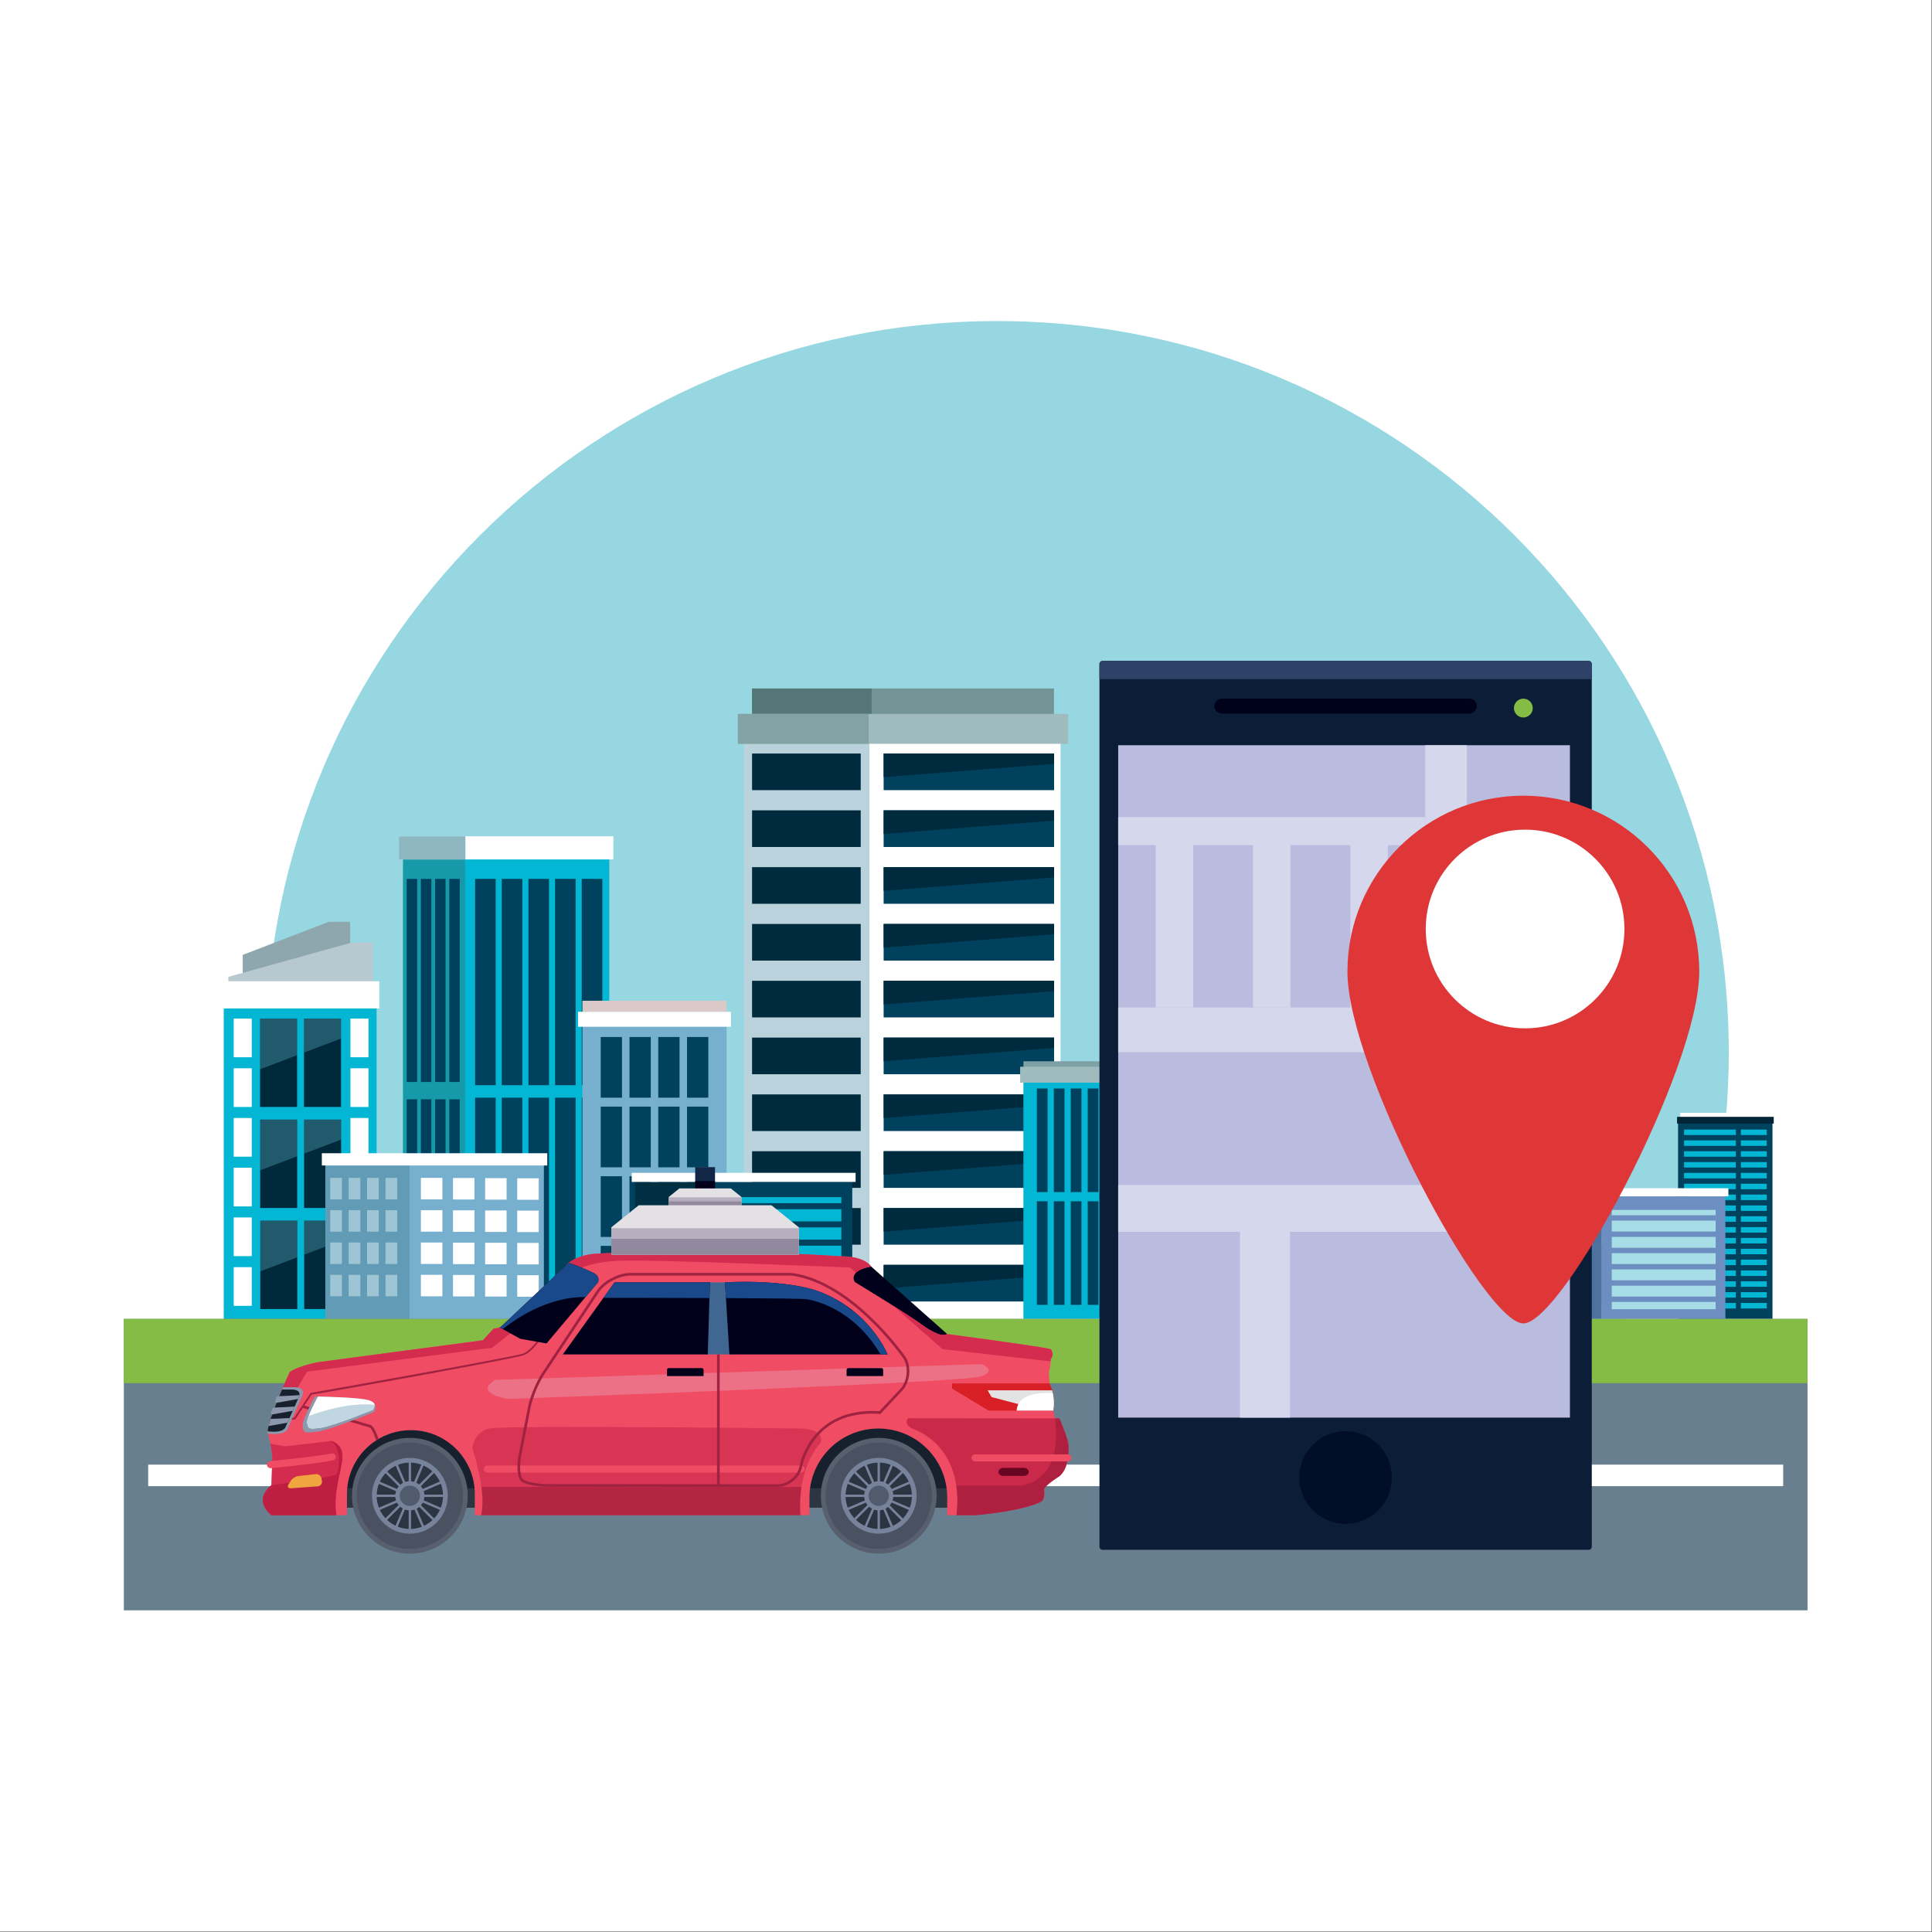 
<svg version="1.1" id="Capa_1" xmlns="http://www.w3.org/2000/svg" xmlns:xlink="http://www.w3.org/1999/xlink" x="0px" y="0px"
	 viewBox="0 0 2122 2122" style="enable-background:new 0 0 2122 2122;" xml:space="preserve">
<rect x="0" y="0" width="2122" height="2122" fill="#808080" stroke="none"/>
<g>
	<rect x="-0.004" style="fill:#FFFFFF;" width="2121.316" height="2121.32"/>
	<g>
		<path style="fill:#96D7E1;" d="M1846.098,1442.742c34.016-89.035,52.695-185.644,52.695-286.633
			c0-443.746-359.715-803.473-803.469-803.473c-443.738,0-803.477,359.727-803.477,803.473c0,100.988,18.688,197.598,52.695,286.633
			H1846.098z"/>
		<g>
			<g>
				<g>
					<rect x="826.035" y="756.199" style="fill:#739496;" width="331.574" height="32.844"/>
					<rect x="826.035" y="756.199" style="fill:#547677;" width="131.328" height="32.844"/>
				</g>
				<g>
					<rect x="954.941" y="799.715" style="fill:#FFFFFF;" width="209.918" height="648.918"/>
					<rect x="817.004" y="799.715" style="fill:#BAD2DB;" width="137.938" height="648.918"/>
					<rect x="970.543" y="827.629" style="fill:#00415E;" width="187.203" height="40.234"/>
					<rect x="970.543" y="890.031" style="fill:#00415E;" width="187.203" height="40.238"/>
					<rect x="970.543" y="952.438" style="fill:#00415E;" width="187.203" height="40.23"/>
					<rect x="970.543" y="1014.836" style="fill:#00415E;" width="187.203" height="40.234"/>
					<rect x="970.543" y="1077.234" style="fill:#00415E;" width="187.203" height="40.238"/>
					<rect x="970.543" y="1139.637" style="fill:#00415E;" width="187.203" height="40.238"/>
					<rect x="970.543" y="1202.043" style="fill:#00415E;" width="187.203" height="40.234"/>
					<rect x="970.543" y="1264.441" style="fill:#00415E;" width="187.203" height="40.238"/>
					<rect x="970.543" y="1326.848" style="fill:#00415E;" width="187.203" height="40.23"/>
					<rect x="970.543" y="1389.25" style="fill:#00415E;" width="187.203" height="40.231"/>
					<polygon style="fill:#002B3E;" points="970.543,1165.641 1157.746,1150.957 1157.746,1139.637 970.543,1139.637 					"/>
					<polygon style="fill:#002B3E;" points="970.543,1228.043 1157.746,1213.352 1157.746,1202.043 970.543,1202.043 					"/>
					<polygon style="fill:#002B3E;" points="970.543,1290.445 1157.746,1275.758 1157.746,1264.441 970.543,1264.441 					"/>
					<polygon style="fill:#002B3E;" points="970.543,1352.844 1157.746,1338.156 1157.746,1326.848 970.543,1326.848 					"/>
					<polygon style="fill:#002B3E;" points="970.543,1415.246 1157.746,1400.563 1157.746,1389.25 970.543,1389.25 					"/>
				</g>
				<polygon style="fill:#002B3E;" points="970.543,853.633 1157.746,838.949 1157.746,827.629 970.543,827.629 				"/>
				<polygon style="fill:#002B3E;" points="970.543,916.035 1157.746,901.344 1157.746,890.031 970.543,890.031 				"/>
				<polygon style="fill:#002B3E;" points="970.543,978.438 1157.746,963.746 1157.746,952.438 970.543,952.438 				"/>
				<polygon style="fill:#002B3E;" points="970.543,1040.84 1157.746,1026.148 1157.746,1014.836 970.543,1014.836 				"/>
				<polygon style="fill:#002B3E;" points="970.543,1103.238 1157.746,1088.559 1157.746,1077.234 970.543,1077.234 				"/>
				<rect x="826.035" y="827.629" style="fill:#002B3E;" width="119.328" height="40.234"/>
				<rect x="826.035" y="890.031" style="fill:#002B3E;" width="119.328" height="40.238"/>
				<rect x="826.035" y="952.438" style="fill:#002B3E;" width="119.328" height="40.23"/>
				<rect x="826.035" y="1014.836" style="fill:#002B3E;" width="119.328" height="40.234"/>
				<rect x="826.035" y="1077.234" style="fill:#002B3E;" width="119.328" height="40.238"/>
				<rect x="826.035" y="1139.637" style="fill:#002B3E;" width="119.328" height="40.238"/>
				<rect x="826.035" y="1202.043" style="fill:#002B3E;" width="119.328" height="40.234"/>
				<rect x="826.035" y="1264.441" style="fill:#002B3E;" width="119.328" height="40.238"/>
				<rect x="826.035" y="1326.848" style="fill:#002B3E;" width="119.328" height="40.23"/>
				<rect x="826.035" y="1389.25" style="fill:#002B3E;" width="119.328" height="40.231"/>
				<rect x="810.434" y="784.113" style="fill:#9FBBBE;" width="362.777" height="32.848"/>
				<rect x="810.434" y="784.113" style="fill:#83A2A4;" width="143.688" height="32.848"/>
			</g>
			<g>
				<g>
					<rect x="1427.875" y="926.984" style="fill:#1699A8;" width="158.473" height="521.648"/>
					<rect x="1496.027" y="926.984" style="fill:#03B6D3;" width="158.469" height="521.648"/>
					<g>
						<rect x="1507.117" y="964.75" style="fill:#00415E;" width="22.605" height="226.613"/>
						<rect x="1536.398" y="964.75" style="fill:#00415E;" width="22.594" height="226.613"/>
						<rect x="1565.68" y="964.75" style="fill:#00415E;" width="22.594" height="226.613"/>
						<rect x="1594.949" y="964.75" style="fill:#00415E;" width="22.609" height="226.613"/>
						<rect x="1624.23" y="964.75" style="fill:#00415E;" width="22.609" height="226.613"/>
					</g>
					<g>
						<rect x="1507.117" y="1205.074" style="fill:#00415E;" width="22.605" height="226.613"/>
						<rect x="1536.398" y="1205.074" style="fill:#00415E;" width="22.594" height="226.613"/>
						<rect x="1565.68" y="1205.074" style="fill:#00415E;" width="22.594" height="226.613"/>
						<rect x="1594.949" y="1205.074" style="fill:#00415E;" width="22.609" height="226.613"/>
						<rect x="1624.23" y="1205.074" style="fill:#00415E;" width="22.609" height="226.613"/>
					</g>
					<rect x="1423.363" y="917.949" style="fill:#FFFFFF;" width="235.656" height="25.453"/>
					<rect x="1423.363" y="917.949" style="fill:#8FB7C2;" width="73.082" height="25.453"/>
				</g>
				<g>
					<rect x="1431.988" y="964.75" style="fill:#00415E;" width="11.496" height="223.059"/>
					<rect x="1447.59" y="964.75" style="fill:#00415E;" width="11.496" height="223.059"/>
					<rect x="1463.188" y="964.75" style="fill:#00415E;" width="11.5" height="223.059"/>
					<rect x="1478.789" y="964.75" style="fill:#00415E;" width="11.488" height="223.059"/>
				</g>
				<g>
					<rect x="1431.988" y="1206.848" style="fill:#00415E;" width="11.496" height="223.066"/>
					<rect x="1447.59" y="1206.848" style="fill:#00415E;" width="11.496" height="223.066"/>
					<rect x="1463.188" y="1206.848" style="fill:#00415E;" width="11.5" height="223.066"/>
					<rect x="1478.789" y="1206.848" style="fill:#00415E;" width="11.488" height="223.066"/>
				</g>
			</g>
			<g>
				<rect x="1624.953" y="1098.582" style="fill:#DBC9C7;" width="158.43" height="16.457"/>
				<rect x="1624.953" y="1110.711" style="fill:#77B0CE;" width="158.43" height="337.922"/>
				<rect x="1620.199" y="1110.711" style="fill:#FFFFFF;" width="167.949" height="16.449"/>
				<g>
					<g>
						<rect x="1645.086" y="1138.406" style="fill:#00415E;" width="23.375" height="66.668"/>
						<rect x="1676.684" y="1138.406" style="fill:#00415E;" width="23.379" height="66.668"/>
						<rect x="1708.285" y="1138.406" style="fill:#00415E;" width="23.375" height="66.668"/>
						<rect x="1739.887" y="1138.406" style="fill:#00415E;" width="23.375" height="66.668"/>
					</g>
				</g>
				<g>
					<g>
						<rect x="1645.086" y="1214.887" style="fill:#00415E;" width="23.375" height="66.66"/>
						<rect x="1676.684" y="1214.887" style="fill:#00415E;" width="23.379" height="66.66"/>
						<rect x="1708.285" y="1214.887" style="fill:#00415E;" width="23.375" height="66.66"/>
						<rect x="1739.887" y="1214.887" style="fill:#00415E;" width="23.375" height="66.66"/>
					</g>
				</g>
				<g>
					<g>
						<rect x="1645.086" y="1291.359" style="fill:#00415E;" width="23.375" height="66.66"/>
						<rect x="1676.684" y="1291.359" style="fill:#00415E;" width="23.379" height="66.66"/>
						<rect x="1708.285" y="1291.359" style="fill:#00415E;" width="23.375" height="66.66"/>
						<rect x="1739.887" y="1291.359" style="fill:#00415E;" width="23.375" height="66.66"/>
					</g>
				</g>
				<g>
					<g>
						<rect x="1645.086" y="1367.832" style="fill:#00415E;" width="23.375" height="66.66"/>
						<rect x="1676.684" y="1367.832" style="fill:#00415E;" width="23.379" height="66.66"/>
						<rect x="1708.285" y="1367.832" style="fill:#00415E;" width="23.375" height="66.66"/>
						<rect x="1739.887" y="1367.832" style="fill:#00415E;" width="23.375" height="66.66"/>
					</g>
				</g>
			</g>
			<g>
				<rect x="1845.543" y="1222.293" style="fill:#FFFFFF;" width="99.066" height="5.75"/>
				<rect x="1843.078" y="1228.043" style="fill:#00415E;" width="103.727" height="220.59"/>
				<rect x="1849.645" y="1240.633" style="fill:#03B6D3;" width="56.926" height="6.016"/>
				<rect x="1849.645" y="1252.539" style="fill:#03B6D3;" width="56.926" height="6.023"/>
				<rect x="1849.645" y="1264.441" style="fill:#03B6D3;" width="56.926" height="6.027"/>
				<rect x="1849.645" y="1276.355" style="fill:#03B6D3;" width="56.926" height="6.012"/>
				<rect x="1849.645" y="1288.25" style="fill:#03B6D3;" width="56.926" height="6.023"/>
				<rect x="1849.645" y="1300.16" style="fill:#03B6D3;" width="56.926" height="6.019"/>
				<rect x="1849.645" y="1312.066" style="fill:#03B6D3;" width="56.926" height="6.023"/>
				<rect x="1849.645" y="1323.973" style="fill:#03B6D3;" width="56.926" height="6.019"/>
				<rect x="1849.645" y="1335.883" style="fill:#03B6D3;" width="56.926" height="6.016"/>
				<rect x="1849.645" y="1347.777" style="fill:#03B6D3;" width="56.926" height="6.027"/>
				<rect x="1849.645" y="1359.688" style="fill:#03B6D3;" width="56.926" height="6.019"/>
				<rect x="1849.645" y="1371.594" style="fill:#03B6D3;" width="56.926" height="6.016"/>
				<rect x="1849.645" y="1383.496" style="fill:#03B6D3;" width="56.926" height="6.027"/>
				<rect x="1849.645" y="1395.402" style="fill:#03B6D3;" width="56.926" height="6.027"/>
				<rect x="1849.645" y="1407.305" style="fill:#03B6D3;" width="56.926" height="6.023"/>
				<rect x="1849.645" y="1419.215" style="fill:#03B6D3;" width="56.926" height="6.02"/>
				<rect x="1849.645" y="1431.121" style="fill:#03B6D3;" width="56.926" height="6.023"/>
				<rect x="1912.047" y="1240.633" style="fill:#03B6D3;" width="28.461" height="6.016"/>
				<rect x="1912.047" y="1252.539" style="fill:#03B6D3;" width="28.461" height="6.023"/>
				<rect x="1912.047" y="1264.441" style="fill:#03B6D3;" width="28.461" height="6.027"/>
				<rect x="1912.047" y="1276.355" style="fill:#03B6D3;" width="28.461" height="6.012"/>
				<rect x="1912.047" y="1288.25" style="fill:#03B6D3;" width="28.461" height="6.023"/>
				<rect x="1912.047" y="1300.16" style="fill:#03B6D3;" width="28.461" height="6.019"/>
				<rect x="1912.047" y="1312.066" style="fill:#03B6D3;" width="28.461" height="6.023"/>
				<rect x="1912.047" y="1323.973" style="fill:#03B6D3;" width="28.461" height="6.019"/>
				<rect x="1912.047" y="1335.883" style="fill:#03B6D3;" width="28.461" height="6.016"/>
				<rect x="1912.047" y="1347.777" style="fill:#03B6D3;" width="28.461" height="6.027"/>
				<rect x="1912.047" y="1359.688" style="fill:#03B6D3;" width="28.461" height="6.019"/>
				<rect x="1912.047" y="1371.594" style="fill:#03B6D3;" width="28.461" height="6.016"/>
				<rect x="1912.047" y="1383.496" style="fill:#03B6D3;" width="28.461" height="6.027"/>
				<rect x="1912.047" y="1395.402" style="fill:#03B6D3;" width="28.461" height="6.027"/>
				<rect x="1912.047" y="1407.305" style="fill:#03B6D3;" width="28.461" height="6.023"/>
				<rect x="1912.047" y="1419.215" style="fill:#03B6D3;" width="28.461" height="6.02"/>
				<rect x="1912.047" y="1431.121" style="fill:#03B6D3;" width="28.461" height="6.023"/>
				<rect x="1841.977" y="1226.672" style="fill:#002537;" width="106.191" height="7.398"/>
			</g>
			<g>
				<rect x="1682.414" y="1313.977" style="fill:#4D729F;" width="76.367" height="134.656"/>
				<rect x="1758.781" y="1313.977" style="fill:#6D8EC0;" width="136.289" height="134.656"/>
				<rect x="1770.27" y="1328.895" style="fill:#A7DDE7;" width="114.133" height="109.066"/>
				<g>
					<g>
						<rect x="1769.449" y="1334.781" style="fill:#6D8EC0;" width="115.77" height="5.883"/>
						<rect x="1769.449" y="1352.641" style="fill:#6D8EC0;" width="115.77" height="5.887"/>
						<rect x="1769.449" y="1370.504" style="fill:#6D8EC0;" width="115.77" height="5.875"/>
						<rect x="1769.449" y="1388.355" style="fill:#6D8EC0;" width="115.77" height="5.883"/>
						<rect x="1769.449" y="1406.215" style="fill:#6D8EC0;" width="115.77" height="5.887"/>
					</g>
					<rect x="1769.449" y="1424.07" style="fill:#6D8EC0;" width="115.77" height="5.883"/>
				</g>
				<rect x="1679.129" y="1305.078" style="fill:#FFFFFF;" width="219.227" height="8.898"/>
			</g>
			<g>
				<polygon style="fill:#5E8485;" points="1377.246,1020.449 1243.418,1020.449 1243.418,994.309 1350.566,953.117 
					1377.246,953.117 				"/>
				<polygon style="fill:#7DA1A4;" points="1405.707,1037.414 1225.488,1037.414 1225.488,1021.68 1379.027,978.984 
					1405.707,978.984 				"/>
				<rect x="1219.738" y="1035.367" style="fill:#FFFFFF;" width="190.48" height="413.266"/>
				<rect x="1216.047" y="1027.152" style="fill:#9FBBBE;" width="197.602" height="33.941"/>
				<g>
					<g>
						<rect x="1377.656" y="1073.68" style="fill:#03B6D3;" width="22.449" height="48.219"/>
						<polygon style="fill:#70CCDD;" points="1377.656,1093.668 1400.105,1086.293 1400.105,1073.68 1377.656,1073.68 						"/>
					</g>
					<g>
						<rect x="1377.656" y="1135.637" style="fill:#03B6D3;" width="22.449" height="48.227"/>
						<polygon style="fill:#70CCDD;" points="1377.656,1155.633 1400.105,1148.246 1400.105,1135.637 1377.656,1135.637 						"/>
					</g>
					<g>
						<rect x="1377.656" y="1197.598" style="fill:#03B6D3;" width="22.449" height="48.219"/>
						<polygon style="fill:#70CCDD;" points="1377.656,1217.586 1400.105,1210.211 1400.105,1197.598 1377.656,1197.598 						"/>
					</g>
					<g>
						<rect x="1377.656" y="1259.555" style="fill:#03B6D3;" width="22.449" height="48.215"/>
						<polygon style="fill:#70CCDD;" points="1377.656,1279.551 1400.105,1272.164 1400.105,1259.555 1377.656,1259.555 						"/>
					</g>
					<g>
						<rect x="1377.656" y="1321.508" style="fill:#03B6D3;" width="22.449" height="48.223"/>
						<polygon style="fill:#70CCDD;" points="1377.656,1341.504 1400.105,1334.129 1400.105,1321.508 1377.656,1321.508 						"/>
					</g>
					<g>
						<rect x="1377.656" y="1383.473" style="fill:#03B6D3;" width="22.449" height="48.215"/>
						<polygon style="fill:#70CCDD;" points="1377.656,1403.457 1400.105,1396.082 1400.105,1383.473 1377.656,1383.473 						"/>
					</g>
				</g>
				<g>
					<g>
						<rect x="1232.184" y="1073.68" style="fill:#03B6D3;" width="22.461" height="48.219"/>
						<polygon style="fill:#70CCDD;" points="1232.184,1093.668 1254.645,1086.293 1254.645,1073.68 1232.184,1073.68 						"/>
					</g>
					<g>
						<rect x="1232.184" y="1135.637" style="fill:#03B6D3;" width="22.461" height="48.227"/>
						<polygon style="fill:#70CCDD;" points="1232.184,1155.633 1254.645,1148.246 1254.645,1135.637 1232.184,1135.637 						"/>
					</g>
					<g>
						<rect x="1232.184" y="1197.598" style="fill:#03B6D3;" width="22.461" height="48.219"/>
						<polygon style="fill:#70CCDD;" points="1232.184,1217.586 1254.645,1210.211 1254.645,1197.598 1232.184,1197.598 						"/>
					</g>
					<g>
						<rect x="1232.184" y="1259.555" style="fill:#03B6D3;" width="22.461" height="48.215"/>
						<polygon style="fill:#70CCDD;" points="1232.184,1279.551 1254.645,1272.164 1254.645,1259.555 1232.184,1259.555 						"/>
					</g>
					<g>
						<rect x="1232.184" y="1321.508" style="fill:#03B6D3;" width="22.461" height="48.223"/>
						<polygon style="fill:#70CCDD;" points="1232.184,1341.504 1254.645,1334.129 1254.645,1321.508 1232.184,1321.508 						"/>
					</g>
					<g>
						<rect x="1232.184" y="1383.473" style="fill:#03B6D3;" width="22.461" height="48.215"/>
						<polygon style="fill:#70CCDD;" points="1232.184,1403.457 1254.645,1396.082 1254.645,1383.473 1232.184,1383.473 						"/>
					</g>
				</g>
				<rect x="1265.039" y="1073.68" style="fill:#00415E;" width="46.109" height="110.184"/>
				<rect x="1319.773" y="1073.68" style="fill:#00415E;" width="46.121" height="110.184"/>
				<polygon style="opacity:0.3;fill:#70CCDD;" points="1265.039,1136.867 1311.148,1119.363 1311.148,1073.68 1265.039,1073.68 
									"/>
				<polygon style="opacity:0.3;fill:#70CCDD;" points="1319.773,1116.086 1365.895,1098.582 1365.895,1073.68 1319.773,1073.68 
									"/>
				<rect x="1265.168" y="1199.578" style="fill:#00415E;" width="46.117" height="110.18"/>
				<rect x="1319.91" y="1199.578" style="fill:#00415E;" width="46.121" height="110.18"/>
				<polygon style="opacity:0.3;fill:#70CCDD;" points="1265.168,1262.762 1311.285,1245.254 1311.285,1199.578 1265.168,1199.578 
									"/>
				<polygon style="opacity:0.3;fill:#70CCDD;" points="1319.91,1241.984 1366.031,1224.484 1366.031,1199.578 1319.91,1199.578 
									"/>
				<rect x="1265.305" y="1325.473" style="fill:#00415E;" width="46.117" height="110.18"/>
				<rect x="1320.047" y="1325.473" style="fill:#00415E;" width="46.117" height="110.18"/>
				<polygon style="opacity:0.3;fill:#70CCDD;" points="1265.305,1388.656 1311.422,1371.156 1311.422,1325.473 1265.305,1325.473 
									"/>
				<polygon style="opacity:0.3;fill:#70CCDD;" points="1320.047,1367.887 1366.164,1350.379 1366.164,1325.473 1320.047,1325.473 
									"/>
			</g>
			<g>
				<g>
					<rect x="1342.75" y="1269.551" style="fill:#77B0CE;" width="239.902" height="179.082"/>
					<rect x="1342.75" y="1269.551" style="fill:#629BB5;" width="92.367" height="179.082"/>
					<g>
						<rect x="1447.59" y="1293.145" style="fill:#FFFFFF;" width="23.59" height="23.59"/>
						<rect x="1482.852" y="1293.301" style="fill:#FFFFFF;" width="23.594" height="23.59"/>
						<rect x="1518.117" y="1293.453" style="fill:#FFFFFF;" width="23.59" height="23.594"/>
						<rect x="1553.383" y="1293.609" style="fill:#FFFFFF;" width="23.59" height="23.594"/>
					</g>
					<g>
						<rect x="1447.59" y="1328.633" style="fill:#FFFFFF;" width="23.59" height="23.598"/>
						<rect x="1482.852" y="1328.797" style="fill:#FFFFFF;" width="23.594" height="23.582"/>
						<rect x="1518.117" y="1328.941" style="fill:#FFFFFF;" width="23.59" height="23.594"/>
						<rect x="1553.383" y="1329.098" style="fill:#FFFFFF;" width="23.59" height="23.594"/>
					</g>
					<g>
						<rect x="1447.59" y="1364.125" style="fill:#FFFFFF;" width="23.59" height="23.59"/>
						<rect x="1482.852" y="1364.277" style="fill:#FFFFFF;" width="23.594" height="23.598"/>
						<rect x="1518.117" y="1364.438" style="fill:#FFFFFF;" width="23.59" height="23.586"/>
						<rect x="1553.383" y="1364.586" style="fill:#FFFFFF;" width="23.59" height="23.602"/>
					</g>
					<g>
						<rect x="1447.59" y="1399.617" style="fill:#FFFFFF;" width="23.59" height="23.59"/>
						<rect x="1482.852" y="1399.77" style="fill:#FFFFFF;" width="23.594" height="23.594"/>
						<rect x="1518.117" y="1399.93" style="fill:#FFFFFF;" width="23.59" height="23.586"/>
						<rect x="1553.383" y="1400.082" style="fill:#FFFFFF;" width="23.59" height="23.594"/>
					</g>
					<g>
						<rect x="1408.73" y="1293.145" style="fill:#9EC5D4;" width="12.859" height="23.59"/>
						<rect x="1388.469" y="1293.145" style="fill:#9EC5D4;" width="12.863" height="23.59"/>
						<rect x="1368.223" y="1293.145" style="fill:#9EC5D4;" width="12.863" height="23.59"/>
						<rect x="1347.965" y="1293.145" style="fill:#9EC5D4;" width="12.859" height="23.59"/>
					</g>
					<g>
						<rect x="1408.73" y="1328.633" style="fill:#9EC5D4;" width="12.859" height="23.598"/>
						<rect x="1388.469" y="1328.633" style="fill:#9EC5D4;" width="12.863" height="23.598"/>
						<rect x="1368.223" y="1328.633" style="fill:#9EC5D4;" width="12.863" height="23.598"/>
						<rect x="1347.965" y="1328.633" style="fill:#9EC5D4;" width="12.859" height="23.598"/>
					</g>
					<g>
						<rect x="1408.73" y="1364.125" style="fill:#9EC5D4;" width="12.859" height="23.59"/>
						<rect x="1388.469" y="1364.125" style="fill:#9EC5D4;" width="12.863" height="23.59"/>
						<rect x="1368.223" y="1364.125" style="fill:#9EC5D4;" width="12.863" height="23.59"/>
						<rect x="1347.965" y="1364.125" style="fill:#9EC5D4;" width="12.859" height="23.59"/>
					</g>
					<g>
						<rect x="1408.73" y="1399.617" style="fill:#9EC5D4;" width="12.859" height="23.59"/>
						<rect x="1388.469" y="1399.617" style="fill:#9EC5D4;" width="12.863" height="23.59"/>
						<rect x="1368.223" y="1399.617" style="fill:#9EC5D4;" width="12.863" height="23.59"/>
						<rect x="1347.965" y="1399.617" style="fill:#9EC5D4;" width="12.859" height="23.59"/>
					</g>
				</g>
				<rect x="1338.793" y="1266.09" style="fill:#FFFFFF;" width="247.555" height="13.461"/>
			</g>
			<g>
				<g>
					<rect x="1124.07" y="1176.906" style="fill:#03B6D3;" width="131.625" height="271.727"/>
					<g>
						<rect x="1231.902" y="1195.547" style="fill:#00415E;" width="11.719" height="113.766"/>
						<rect x="1231.902" y="1319.441" style="fill:#00415E;" width="11.719" height="113.762"/>
					</g>
					<g>
						<rect x="1213.289" y="1195.547" style="fill:#00415E;" width="11.73" height="113.766"/>
						<rect x="1213.289" y="1319.441" style="fill:#00415E;" width="11.73" height="113.762"/>
					</g>
					<g>
						<rect x="1194.68" y="1195.547" style="fill:#00415E;" width="11.731" height="113.766"/>
						<rect x="1194.68" y="1319.441" style="fill:#00415E;" width="11.731" height="113.762"/>
					</g>
					<g>
						<rect x="1176.066" y="1195.547" style="fill:#00415E;" width="11.731" height="113.766"/>
						<rect x="1176.066" y="1319.441" style="fill:#00415E;" width="11.731" height="113.762"/>
					</g>
					<g>
						<rect x="1157.465" y="1195.547" style="fill:#00415E;" width="11.723" height="113.766"/>
						<rect x="1157.465" y="1319.441" style="fill:#00415E;" width="11.723" height="113.762"/>
					</g>
					<g>
						<rect x="1138.852" y="1195.547" style="fill:#00415E;" width="11.734" height="113.766"/>
						<rect x="1138.852" y="1319.441" style="fill:#00415E;" width="11.734" height="113.762"/>
					</g>
				</g>
				<rect x="1124.07" y="1165.641" style="fill:#7DA1A4;" width="131.625" height="8.914"/>
				<rect x="1120.465" y="1171.641" style="fill:#9FBBBE;" width="138.008" height="17.484"/>
			</g>
			<g>
				<g>
					<rect x="442.59" y="927.547" style="fill:#1699A8;" width="158.473" height="521.66"/>
					<rect x="510.742" y="927.547" style="fill:#03B6D3;" width="158.461" height="521.66"/>
					<g>
						<rect x="521.832" y="965.316" style="fill:#00415E;" width="22.594" height="226.613"/>
						<rect x="551.102" y="965.316" style="fill:#00415E;" width="22.605" height="226.613"/>
						<rect x="580.383" y="965.316" style="fill:#00415E;" width="22.605" height="226.613"/>
						<rect x="609.664" y="965.316" style="fill:#00415E;" width="22.594" height="226.613"/>
						<rect x="638.938" y="965.316" style="fill:#00415E;" width="22.606" height="226.613"/>
					</g>
					<g>
						<rect x="521.832" y="1205.637" style="fill:#00415E;" width="22.594" height="226.625"/>
						<rect x="551.102" y="1205.637" style="fill:#00415E;" width="22.605" height="226.625"/>
						<rect x="580.383" y="1205.637" style="fill:#00415E;" width="22.605" height="226.625"/>
						<rect x="609.664" y="1205.637" style="fill:#00415E;" width="22.594" height="226.625"/>
						<rect x="638.938" y="1205.637" style="fill:#00415E;" width="22.606" height="226.625"/>
					</g>
					<rect x="438.078" y="918.516" style="fill:#FFFFFF;" width="235.645" height="25.449"/>
					<rect x="438.078" y="918.516" style="fill:#8FB7C2;" width="73.074" height="25.449"/>
				</g>
				<g>
					<rect x="446.691" y="965.316" style="fill:#00415E;" width="11.5" height="223.059"/>
					<rect x="462.293" y="965.316" style="fill:#00415E;" width="11.5" height="223.059"/>
					<rect x="477.895" y="965.316" style="fill:#00415E;" width="11.496" height="223.059"/>
					<rect x="493.496" y="965.316" style="fill:#00415E;" width="11.5" height="223.059"/>
				</g>
				<g>
					<rect x="446.691" y="1207.422" style="fill:#00415E;" width="11.5" height="223.051"/>
					<rect x="462.293" y="1207.422" style="fill:#00415E;" width="11.5" height="223.051"/>
					<rect x="477.895" y="1207.422" style="fill:#00415E;" width="11.496" height="223.051"/>
					<rect x="493.496" y="1207.422" style="fill:#00415E;" width="11.5" height="223.051"/>
				</g>
			</g>
			<g>
				<rect x="639.664" y="1099.156" style="fill:#DBC9C7;" width="158.438" height="16.449"/>
				<rect x="639.664" y="1111.277" style="fill:#77B0CE;" width="158.438" height="337.93"/>
				<rect x="634.902" y="1111.277" style="fill:#FFFFFF;" width="167.961" height="16.449"/>
				<g>
					<g>
						<rect x="659.801" y="1138.977" style="fill:#00415E;" width="23.363" height="66.66"/>
						<rect x="691.398" y="1138.977" style="fill:#00415E;" width="23.367" height="66.66"/>
						<rect x="722.988" y="1138.977" style="fill:#00415E;" width="23.379" height="66.66"/>
						<rect x="754.602" y="1138.977" style="fill:#00415E;" width="23.367" height="66.66"/>
					</g>
				</g>
				<g>
					<g>
						<rect x="659.801" y="1215.449" style="fill:#00415E;" width="23.363" height="66.664"/>
						<rect x="691.398" y="1215.449" style="fill:#00415E;" width="23.367" height="66.664"/>
						<rect x="722.988" y="1215.449" style="fill:#00415E;" width="23.379" height="66.664"/>
						<rect x="754.602" y="1215.449" style="fill:#00415E;" width="23.367" height="66.664"/>
					</g>
				</g>
				<g>
					<g>
						<rect x="659.801" y="1291.926" style="fill:#00415E;" width="23.363" height="66.66"/>
						<rect x="691.398" y="1291.926" style="fill:#00415E;" width="23.367" height="66.66"/>
						<rect x="722.988" y="1291.926" style="fill:#00415E;" width="23.379" height="66.66"/>
						<rect x="754.602" y="1291.926" style="fill:#00415E;" width="23.367" height="66.66"/>
					</g>
				</g>
				<g>
					<g>
						<rect x="659.801" y="1368.398" style="fill:#00415E;" width="23.363" height="66.66"/>
						<rect x="691.398" y="1368.398" style="fill:#00415E;" width="23.367" height="66.66"/>
						<rect x="722.988" y="1368.398" style="fill:#00415E;" width="23.379" height="66.66"/>
						<rect x="754.602" y="1368.398" style="fill:#00415E;" width="23.367" height="66.66"/>
					</g>
				</g>
			</g>
			<g>
				<rect x="697.527" y="1298.152" style="fill:#002F43;" width="85.652" height="151.055"/>
				<rect x="783.18" y="1298.152" style="fill:#00415E;" width="152.887" height="151.055"/>
				<rect x="796.07" y="1314.883" style="fill:#03B6D3;" width="128.02" height="122.348"/>
				<g>
					<g>
						<rect x="795.144" y="1321.484" style="fill:#00415E;" width="129.871" height="6.602"/>
						<rect x="795.144" y="1341.523" style="fill:#00415E;" width="129.871" height="6.59"/>
						<rect x="795.144" y="1361.547" style="fill:#00415E;" width="129.871" height="6.605"/>
						<rect x="795.144" y="1381.582" style="fill:#00415E;" width="129.871" height="6.606"/>
						<rect x="795.144" y="1401.621" style="fill:#00415E;" width="129.871" height="6.59"/>
					</g>
					<rect x="795.144" y="1421.645" style="fill:#00415E;" width="129.871" height="6.602"/>
				</g>
				<rect x="693.844" y="1288.172" style="fill:#FFFFFF;" width="245.902" height="9.98"/>
			</g>
			<g>
				<polygon style="fill:#8EA7AF;" points="384.551,1071.813 266.602,1071.813 266.602,1048.785 361.031,1012.477 384.551,1012.477 
									"/>
				<polygon style="fill:#B7C8CE;" points="409.645,1086.77 250.797,1086.77 250.797,1072.906 386.121,1035.273 409.645,1035.273 
									"/>
				<rect x="245.73" y="1084.957" style="fill:#03B6D3;" width="167.891" height="364.25"/>
				<rect x="242.473" y="1077.727" style="fill:#FFFFFF;" width="174.172" height="29.914"/>
				<g>
					<g>
						<rect x="384.906" y="1118.73" style="fill:#FFFFFF;" width="19.801" height="42.5"/>
					</g>
					<g>
						<rect x="384.906" y="1173.348" style="fill:#FFFFFF;" width="19.801" height="42.484"/>
					</g>
					<g>
						<rect x="384.906" y="1227.945" style="fill:#FFFFFF;" width="19.801" height="42.504"/>
					</g>
					<g>
						<rect x="384.906" y="1282.551" style="fill:#03B6D3;" width="19.801" height="42.504"/>
					</g>
					<g>
						<rect x="384.906" y="1337.164" style="fill:#03B6D3;" width="19.801" height="42.496"/>
					</g>
					<g>
						<rect x="384.906" y="1391.77" style="fill:#03B6D3;" width="19.801" height="42.492"/>
					</g>
				</g>
				<g>
					<g>
						<rect x="256.699" y="1118.73" style="fill:#FFFFFF;" width="19.793" height="42.5"/>
					</g>
					<g>
						<rect x="256.699" y="1173.348" style="fill:#FFFFFF;" width="19.793" height="42.484"/>
					</g>
					<g>
						<rect x="256.699" y="1227.945" style="fill:#FFFFFF;" width="19.793" height="42.504"/>
					</g>
					<g>
						<rect x="256.699" y="1282.551" style="fill:#FFFFFF;" width="19.793" height="42.504"/>
					</g>
					<g>
						<rect x="256.699" y="1337.164" style="fill:#FFFFFF;" width="19.793" height="42.496"/>
					</g>
					<g>
						<rect x="256.699" y="1391.77" style="fill:#FFFFFF;" width="19.793" height="42.492"/>
					</g>
				</g>
				<rect x="285.66" y="1118.73" style="fill:#002A3C;" width="40.645" height="97.102"/>
				<rect x="333.895" y="1118.73" style="fill:#002A3C;" width="40.652" height="97.102"/>
				<polygon style="opacity:0.3;fill:#70CCDD;" points="285.66,1174.418 326.305,1158.988 326.305,1118.73 285.66,1118.73 				"/>
				<polygon style="opacity:0.3;fill:#70CCDD;" points="333.895,1156.109 374.547,1140.684 374.547,1118.73 333.895,1118.73 				"/>
				<rect x="285.773" y="1229.699" style="fill:#002A3C;" width="40.648" height="97.102"/>
				<rect x="334.02" y="1229.699" style="fill:#002A3C;" width="40.641" height="97.102"/>
				<polygon style="opacity:0.3;fill:#70CCDD;" points="285.773,1285.375 326.422,1269.953 326.422,1229.699 285.773,1229.699 				
					"/>
				<polygon style="opacity:0.3;fill:#70CCDD;" points="334.02,1267.066 374.66,1251.652 374.66,1229.699 334.02,1229.699 				"/>
				<rect x="285.898" y="1340.652" style="fill:#002A3C;" width="40.641" height="97.113"/>
				<rect x="334.137" y="1340.652" style="fill:#002A3C;" width="40.645" height="97.113"/>
				<polygon style="opacity:0.3;fill:#70CCDD;" points="285.898,1396.34 326.539,1380.91 326.539,1340.652 285.898,1340.652 				"/>
				<polygon style="opacity:0.3;fill:#70CCDD;" points="334.137,1378.031 374.781,1362.602 374.781,1340.652 334.137,1340.652 				
					"/>
			</g>
			<g>
				<g>
					<rect x="357.465" y="1270.117" style="fill:#77B0CE;" width="239.902" height="179.09"/>
					<rect x="357.465" y="1270.117" style="fill:#629BB5;" width="92.363" height="179.09"/>
					<g>
						<rect x="462.293" y="1293.707" style="fill:#FFFFFF;" width="23.59" height="23.59"/>
						<rect x="497.555" y="1293.859" style="fill:#FFFFFF;" width="23.594" height="23.59"/>
						<rect x="532.832" y="1294.02" style="fill:#FFFFFF;" width="23.578" height="23.59"/>
						<rect x="568.098" y="1294.176" style="fill:#FFFFFF;" width="23.586" height="23.59"/>
					</g>
					<g>
						<rect x="462.293" y="1329.195" style="fill:#FFFFFF;" width="23.59" height="23.598"/>
						<rect x="497.555" y="1329.352" style="fill:#FFFFFF;" width="23.594" height="23.59"/>
						<rect x="532.832" y="1329.508" style="fill:#FFFFFF;" width="23.578" height="23.59"/>
						<rect x="568.098" y="1329.676" style="fill:#FFFFFF;" width="23.586" height="23.59"/>
					</g>
					<g>
						<rect x="462.293" y="1364.695" style="fill:#FFFFFF;" width="23.59" height="23.586"/>
						<rect x="497.555" y="1364.844" style="fill:#FFFFFF;" width="23.594" height="23.586"/>
						<rect x="532.832" y="1364.996" style="fill:#FFFFFF;" width="23.578" height="23.598"/>
						<rect x="568.098" y="1365.152" style="fill:#FFFFFF;" width="23.586" height="23.602"/>
					</g>
					<g>
						<rect x="462.293" y="1400.184" style="fill:#FFFFFF;" width="23.59" height="23.59"/>
						<rect x="497.555" y="1400.336" style="fill:#FFFFFF;" width="23.594" height="23.59"/>
						<rect x="532.832" y="1400.496" style="fill:#FFFFFF;" width="23.578" height="23.59"/>
						<rect x="568.098" y="1400.645" style="fill:#FFFFFF;" width="23.586" height="23.594"/>
					</g>
					<g>
						<rect x="423.434" y="1293.707" style="fill:#9EC5D4;" width="12.863" height="23.59"/>
						<rect x="403.176" y="1293.707" style="fill:#9EC5D4;" width="12.863" height="23.59"/>
						<rect x="382.926" y="1293.707" style="fill:#9EC5D4;" width="12.863" height="23.59"/>
						<rect x="362.668" y="1293.707" style="fill:#9EC5D4;" width="12.863" height="23.59"/>
					</g>
					<g>
						<rect x="423.434" y="1329.195" style="fill:#9EC5D4;" width="12.863" height="23.598"/>
						<rect x="403.176" y="1329.195" style="fill:#9EC5D4;" width="12.863" height="23.598"/>
						<rect x="382.926" y="1329.195" style="fill:#9EC5D4;" width="12.863" height="23.598"/>
						<rect x="362.668" y="1329.195" style="fill:#9EC5D4;" width="12.863" height="23.598"/>
					</g>
					<g>
						<rect x="423.434" y="1364.695" style="fill:#9EC5D4;" width="12.863" height="23.586"/>
						<rect x="403.176" y="1364.695" style="fill:#9EC5D4;" width="12.863" height="23.586"/>
						<rect x="382.926" y="1364.695" style="fill:#9EC5D4;" width="12.863" height="23.586"/>
						<rect x="362.668" y="1364.695" style="fill:#9EC5D4;" width="12.863" height="23.586"/>
					</g>
					<g>
						<rect x="423.434" y="1400.184" style="fill:#9EC5D4;" width="12.863" height="23.59"/>
						<rect x="403.176" y="1400.184" style="fill:#9EC5D4;" width="12.863" height="23.59"/>
						<rect x="382.926" y="1400.184" style="fill:#9EC5D4;" width="12.863" height="23.59"/>
						<rect x="362.668" y="1400.184" style="fill:#9EC5D4;" width="12.863" height="23.59"/>
					</g>
				</g>
				<rect x="353.5" y="1266.648" style="fill:#FFFFFF;" width="247.562" height="13.457"/>
			</g>
		</g>
		<rect x="136.02" y="1448.633" style="fill:#677F8E;" width="1849.266" height="320.055"/>
		<rect x="136.02" y="1448.633" style="fill:#85BC45;" width="1849.266" height="70.59"/>
		<g>
			<rect x="162.766" y="1608.664" style="fill:#FFFFFF;" width="363.227" height="23.641"/>
			<rect x="640.281" y="1608.664" style="fill:#FFFFFF;" width="363.227" height="23.641"/>
			<rect x="1117.797" y="1608.664" style="fill:#FFFFFF;" width="363.223" height="23.641"/>
			<rect x="1595.313" y="1608.664" style="fill:#FFFFFF;" width="363.223" height="23.641"/>
		</g>
	</g>
</g>
<g>
	<g>
		<path style="fill:#0C1D37;" d="M1748.324,1698.793c0,1.895-1.539,3.426-3.441,3.426h-533.875c-1.891,0-3.426-1.531-3.426-3.426
			V729.34c0-1.898,1.535-3.43,3.426-3.43h533.875c1.902,0,3.441,1.531,3.441,3.43V1698.793z"/>
		<path style="fill:#2D4266;" d="M1748.324,745.922V729.34c0-1.898-1.539-3.43-3.441-3.43h-533.875c-1.891,0-3.426,1.531-3.426,3.43
			v16.582H1748.324z"/>
		<rect x="1228.16" y="818.504" style="fill:#B9BCDF;" width="496.164" height="738.523"/>
		<path style="fill:#000E27;" d="M1528.824,1622.77c0,28.102-22.77,50.875-50.867,50.875c-28.109,0-50.879-22.773-50.879-50.875
			c0-28.086,22.77-50.871,50.879-50.871C1506.055,1571.898,1528.824,1594.684,1528.824,1622.77z"/>
		<path style="fill:#85BC45;" d="M1683.496,777.703c0,5.719-4.621,10.348-10.34,10.348c-5.711,0-10.348-4.629-10.348-10.348
			c0-5.711,4.637-10.352,10.348-10.352C1678.875,767.352,1683.496,771.992,1683.496,777.703z"/>
		<path style="fill:#00011B;" d="M1622,775.559c0,4.531-3.672,8.211-8.195,8.211h-271.688c-4.531,0-8.215-3.68-8.215-8.211l0,0
			c0-4.523,3.684-8.207,8.215-8.207h271.688C1618.328,767.352,1622,771.035,1622,775.559L1622,775.559z"/>
		<rect x="1228.16" y="1301.531" style="fill:#D5D7EC;" width="496.164" height="51.445"/>
		<rect x="1361.906" y="1352.977" style="fill:#D5D7EC;" width="54.887" height="204.051"/>
		<rect x="1565.402" y="818.504" style="fill:#D5D7EC;" width="45.727" height="483.027"/>
		<rect x="1228.16" y="1106.621" style="fill:#D5D7EC;" width="337.242" height="49.145"/>
		<rect x="1483.098" y="913.402" style="fill:#D5D7EC;" width="41.16" height="193.219"/>
		<rect x="1376.203" y="913.402" style="fill:#D5D7EC;" width="41.172" height="193.219"/>
		<rect x="1269.32" y="913.402" style="fill:#D5D7EC;" width="41.148" height="193.219"/>
		<rect x="1228.16" y="897.402" style="fill:#D5D7EC;" width="337.242" height="30.863"/>
	</g>
	<g>
		<path style="fill:#DF3638;" d="M1866.359,1067.164c0,106.699-150.113,386.395-193.203,386.395
			c-43.082,0-193.203-279.695-193.203-386.395c0-106.707,86.504-193.211,193.203-193.211
			C1779.859,873.953,1866.359,960.457,1866.359,1067.164z"/>
		<path style="fill:#FFFFFF;" d="M1784.184,1020.359c0,60.273-48.848,109.125-109.117,109.125
			c-60.277,0-109.113-48.852-109.113-109.125c0-60.27,48.836-109.125,109.113-109.125
			C1735.336,911.234,1784.184,960.09,1784.184,1020.359z"/>
	</g>
</g>
<g>
	<rect x="763.559" y="1281.902" style="fill:#112745;" width="21.766" height="30.691"/>
	<rect x="763.559" y="1297.25" style="fill:#00001B;" width="21.766" height="10.617"/>
	<g>
		<polygon style="fill:#E4E1E4;" points="802.68,1305.273 746.211,1305.273 734.566,1314.676 734.566,1326.32 814.324,1326.32 
			814.324,1314.676 		"/>
		<rect x="734.566" y="1315.047" style="fill:#B7AEC0;" width="79.758" height="11.273"/>
		<rect x="734.566" y="1319.559" style="fill:#93899E;" width="79.758" height="6.762"/>
	</g>
	<g>
		<g>
			<rect x="348.281" y="1552.133" style="fill:#2B3642;" width="237.391" height="103.844"/>
			<rect x="348.281" y="1530.781" style="fill:#17212E;" width="237.391" height="103.848"/>
			<path style="fill:#58606F;" d="M513.742,1642.879c0,35.109-28.461,63.57-63.574,63.57c-35.105,0-63.547-28.461-63.547-63.57
				s28.441-63.578,63.547-63.578C485.281,1579.301,513.742,1607.77,513.742,1642.879z"/>
			<path style="fill:#4A5261;" d="M508.57,1642.879c0,32.246-26.137,58.391-58.402,58.391c-32.238,0-58.383-26.145-58.383-58.391
				c0-32.25,26.145-58.395,58.383-58.395C482.434,1584.484,508.57,1610.629,508.57,1642.879z"/>
			<path style="fill:#2B3542;" d="M489.801,1642.879c0,21.887-17.742,39.629-39.633,39.629c-21.875,0-39.617-17.742-39.617-39.629
				s17.742-39.633,39.617-39.633C472.059,1603.246,489.801,1620.992,489.801,1642.879z"/>
			<rect x="448.879" y="1602.656" style="fill:#77839A;" width="2.59" height="80.441"/>
			<rect x="409.957" y="1641.586" style="fill:#77839A;" width="80.445" height="2.586"/>
			
				<rect x="448.889" y="1602.657" transform="matrix(0.707 -0.707 0.707 0.707 -1029.83 799.512)" style="fill:#77839A;" width="2.594" height="80.439"/>
			
				<rect x="409.966" y="1641.58" transform="matrix(0.707 -0.707 0.707 0.707 -1029.836 799.522)" style="fill:#77839A;" width="80.439" height="2.594"/>
			<g>
				
					<rect x="409.953" y="1641.576" transform="matrix(0.389 -0.921 0.921 0.389 -1238.376 1418.141)" style="fill:#77839A;" width="80.438" height="2.601"/>
				<polygon style="fill:#77839A;" points="435.594,1605.375 433.199,1606.387 464.77,1680.383 467.145,1679.363 				"/>
			</g>
			<g>
				<polygon style="fill:#77839A;" points="412.664,1628.293 413.691,1625.902 487.688,1657.465 486.668,1659.848 				"/>
				
					<rect x="409.955" y="1641.573" transform="matrix(0.919 -0.394 0.394 0.919 -611.251 310.559)" style="fill:#77839A;" width="80.446" height="2.602"/>
			</g>
			<path style="fill:#77839A;" d="M466.188,1642.879c0,8.848-7.164,16.012-16.02,16.012c-8.836,0-16.004-7.164-16.004-16.012
				c0-8.844,7.168-16.016,16.004-16.016C459.023,1626.863,466.188,1634.035,466.188,1642.879z"/>
			<path style="opacity:0.5;fill:#2B3542;" d="M461.34,1642.879c0,6.168-5,11.164-11.172,11.164
				c-6.156,0-11.156-4.996-11.156-11.164c0-6.16,5-11.164,11.156-11.164C456.34,1631.715,461.34,1636.719,461.34,1642.879z"/>
			<path style="fill:#77839A;" d="M450.168,1601.246c-22.984,0-41.621,18.641-41.621,41.633c0,22.988,18.637,41.625,41.621,41.625
				c22.992,0,41.648-18.637,41.648-41.625C491.816,1619.887,473.16,1601.246,450.168,1601.246z M450.168,1679.336
				c-20.117,0-36.449-16.324-36.449-36.457c0-20.137,16.332-36.453,36.449-36.453c20.129,0,36.469,16.316,36.469,36.453
				C486.637,1663.012,470.297,1679.336,450.168,1679.336z"/>
		</g>
		<g>
			<rect x="863.25" y="1552.133" style="fill:#2B3642;" width="207.688" height="103.844"/>
			<rect x="863.25" y="1530.781" style="fill:#17212E;" width="207.688" height="103.848"/>
			<path style="fill:#58606F;" d="M1028.711,1642.879c0,35.109-28.441,63.57-63.547,63.57c-35.109,0-63.594-28.461-63.594-63.57
				s28.484-63.578,63.594-63.578C1000.269,1579.301,1028.711,1607.77,1028.711,1642.879z"/>
			<path style="fill:#4A5261;" d="M1023.547,1642.879c0,32.246-26.141,58.391-58.383,58.391c-32.266,0-58.402-26.145-58.402-58.391
				c0-32.25,26.137-58.395,58.402-58.395C997.406,1584.484,1023.547,1610.629,1023.547,1642.879z"/>
			<path style="fill:#2B3542;" d="M1004.781,1642.879c0,21.887-17.738,39.629-39.617,39.629c-21.895,0-39.652-17.742-39.652-39.629
				s17.758-39.633,39.652-39.633C987.043,1603.246,1004.781,1620.992,1004.781,1642.879z"/>
			<rect x="963.855" y="1602.656" style="fill:#77839A;" width="2.598" height="80.441"/>
			<rect x="924.945" y="1641.586" style="fill:#77839A;" width="80.426" height="2.586"/>
			
				<rect x="963.852" y="1602.657" transform="matrix(0.707 -0.707 0.707 0.707 -879.018 1163.699)" style="fill:#77839A;" width="2.588" height="80.439"/>
			
				<rect x="924.927" y="1641.583" transform="matrix(0.707 -0.707 0.707 0.707 -878.991 1163.599)" style="fill:#77839A;" width="80.439" height="2.588"/>
			<g>
				<polygon style="fill:#77839A;" points="979.738,1605.375 982.117,1606.387 950.563,1680.383 948.191,1679.363 				"/>
				<polygon style="fill:#77839A;" points="950.563,1605.375 948.191,1606.387 979.738,1680.383 982.117,1679.363 				"/>
			</g>
			<g>
				<polygon style="fill:#77839A;" points="927.648,1628.293 928.66,1625.902 1002.672,1657.465 1001.644,1659.848 				"/>
				<polygon style="fill:#77839A;" points="927.648,1657.453 928.66,1659.848 1002.672,1628.293 1001.644,1625.902 				"/>
			</g>
			<path style="fill:#77839A;" d="M981.176,1642.879c0,8.848-7.176,16.012-16.012,16.012c-8.84,0-16.016-7.164-16.016-16.012
				c0-8.844,7.176-16.016,16.016-16.016C974,1626.863,981.176,1634.035,981.176,1642.879z"/>
			<path style="opacity:0.5;fill:#2B3542;" d="M976.32,1642.879c0,6.168-4.996,11.164-11.156,11.164
				c-6.172,0-11.18-4.996-11.18-11.164c0-6.16,5.008-11.164,11.18-11.164C971.324,1631.715,976.32,1636.719,976.32,1642.879z"/>
			<path style="fill:#77839A;" d="M965.164,1601.246c-22.992,0-41.633,18.641-41.633,41.633c0,22.988,18.641,41.625,41.633,41.625
				c22.973,0,41.613-18.637,41.613-41.625C1006.777,1619.887,988.137,1601.246,965.164,1601.246z M965.164,1679.336
				c-20.141,0-36.461-16.324-36.461-36.457c0-20.137,16.32-36.453,36.461-36.453c20.121,0,36.449,16.316,36.449,36.453
				C1001.613,1663.012,985.285,1679.336,965.164,1679.336z"/>
		</g>
		<path style="fill:#00001B;" d="M937.227,1386.656c0,0,5.922-4.207,14.992,0.324l88.148,78.289l-17.465,6.797
			C1022.902,1472.066,912.418,1408.496,937.227,1386.656z"/>
		<path style="fill:#F04D64;" d="M925.512,1379.938c0,0,22.68-0.559,31.375,11.184c0,0-24.727,3.297-18.246,16.887
			c0,0,57.09,34.457,75.524,48.043c0,0,18.43,14.07,26.203,9.219c0,0,99.004,13.102,113.559,16.5c0,0,4.855,5.332,0,11.164
			c0,0,0.637,5.859-1.945,14.559l1.945,28.141l4.855,22.32h4.84c0,0,9.23,21.836,9.719,27.656c0,0,2.906,26.695-10.68,36.406
			c0,0-14.559,8.727-16.016,14.066c0,0,1.941,11.164-3.883,13.59c0,0-16.527,9.531-71.824,14.555h-30.57v-19.539
			c0-41.797-33.863-75.66-75.656-75.66c-41.781,0-75.66,33.863-75.66,75.66v19.539H521.508v-23.188
			c0-38.781-31.426-70.207-70.207-70.207c-38.762,0-70.207,31.426-70.207,70.207v23.188h-82.93c0,0-21.352-15.523,0-33l0.973-32.02
			c0,0-1.883-15.531-5.008-24.273c-3.117-8.723,24.047-67.926,24.047-67.926s6.813-5.824,30.105-10.68l182.074-24.262L542,1459.445
			l7.621-1.637l71.633-67.43c0,0,8.094-11.488,33.332-13.426C654.586,1376.953,776.387,1370.406,925.512,1379.938z"/>
		<path style="fill:#A02241;" d="M405.957,1564.813l-72.84-21.313l-0.832,2.793l73.367,21.461l0.113-0.02
			c0.461,0.195,3.441,1.934,7.461,14.328c0.852-0.539,1.691-1.07,2.559-1.574C411.301,1566.988,407.648,1564.895,405.957,1564.813z"
			/>
		<g>
			<path style="fill:#D42C4F;" d="M1153.926,1481.77c-14.555-3.398-113.559-16.5-113.559-16.5
				c-7.773,4.852-26.203-9.219-26.203-9.219c-7.082-5.207-19.824-13.492-32.863-21.723l53.738,47.441l118.938,13.535
				c0.039-1.527-0.051-2.371-0.051-2.371C1158.781,1487.102,1153.926,1481.77,1153.926,1481.77z"/>
			<path style="fill:#D42C4F;" d="M940.102,1397.965c5.25-5.305,16.785-6.844,16.785-6.844
				c-8.695-11.742-31.375-11.184-31.375-11.184c-149.125-9.531-270.926-2.984-270.926-2.984
				c-25.238,1.938-33.332,13.426-33.332,13.426l-7.531,7.094l12.719,2.105c0,0,12.617-12.59,50.461-14.695
				c37.852-2.109,256.688,7.344,256.688,7.344L940.102,1397.965z"/>
		</g>
		<path style="fill:#ED7186;" d="M543.938,1515.633l533.801-17.359c0,0,18.441,6.57,0,13.473
			c-18.445,6.906-519.238,24.77-519.238,24.77S519.043,1530.867,543.938,1515.633z"/>
		<rect x="774.445" y="1408.496" style="fill:#406692;" width="31.547" height="79.094"/>
		<path style="fill:#D42C4F;" d="M566.758,1459.445l-11.309-7.113l-5.828,5.477l-7.621,1.637l-11.645,12.621l-182.074,24.262
			c-23.293,4.855-30.105,10.68-30.105,10.68s-20.402,44.449-23.801,61.988h5.484l37.496-62.484l203.188-26.203L566.758,1459.445z"/>
		<polygon style="fill:#00001B;" points="618.176,1487.59 674.973,1408.496 779.773,1408.496 777.352,1487.59 		"/>
		<path style="fill:#00001B;" d="M796.285,1408.496l4.852,79.094h173.731c0,0-19.516-48.668-76.191-69.391
			C876.109,1409.945,834.324,1406.352,796.285,1408.496z"/>
		<path style="fill:#19498B;" d="M898.676,1418.199c-22.566-8.254-64.352-11.848-102.391-9.703l1.063,17.262
			c44.426,0.215,83.77,0.574,88.219,1.172c10.379,1.414,52.84,11.547,81.508,60.66h7.793c0,0-9.172-22.855-33.199-43.918
			l-16.07-12.102C917.734,1426.516,908.813,1421.906,898.676,1418.199z"/>
		<path style="fill:#A02241;" d="M597.492,1465.48l-1.625-1.074c-0.215,0.328-11.414,18.555-21.348,22.277
			c-10.137,3.801-230.754,42.883-232.887,43.133l-0.449,0.059l-18.074,27.27h-25.406c-0.215,0.652-0.418,1.305-0.633,1.938h27.09
			l18.152-27.395c13.594-1.602,222.684-39.363,232.887-43.188C585.723,1484.559,596.582,1466.832,597.492,1465.48z"/>
		<path style="fill:#8B98AD;" d="M315.871,1569.117c0,0,11.648-26.199,16.008-35.91c4.363-9.707-7.77-9.57-7.77-9.57h-13.266l0,0
			c-7.645,17.852-18.313,44.492-16.785,50.914C314.23,1577.191,315.871,1569.117,315.871,1569.117z"/>
		<path style="fill:#17212E;" d="M321.117,1526.18H309.77c-6.637,15.625-14.891,36.477-15.789,45.418
			c0.035,0.148,0.035,0.332,0.059,0.465c18.195,2.367,19.66-4.902,19.66-4.902s10.488-23.605,14.418-32.359
			C332.059,1526.07,321.117,1526.18,321.117,1526.18z"/>
		<path style="fill:#D42C4F;" d="M363.43,1582.703l-50.07,5.824l-16.402-2.703c1.391,6.922,2.18,13.383,2.18,13.383l-0.973,32.02
			c-21.352,17.477,0,33,0,33h71.301c-3.898-24.93,5.695-48.16,6.574-62.98C377.023,1584.844,363.43,1582.703,363.43,1582.703z"/>
		<path style="fill:#BF1E43;" d="M363.43,1582.703l-0.977,0.117c13.777,6.023,9.941,32.422,7.043,36.266
			c-2.492,3.301-55.762,10.164-71.332,12.109v0.031c-21.352,17.477,0,33,0,33h71.301c-3.898-24.93,5.695-48.16,6.574-62.98
			C377.023,1584.844,363.43,1582.703,363.43,1582.703z"/>
		<path style="fill:#8B98AD;" d="M306.707,1533.461c7.035-0.25,17.379-0.688,22.18-1.219c-0.098,0.758-0.324,1.602-0.77,2.559
			c-0.234,0.535-0.5,1.117-0.785,1.754l0,0c0,0-13.938,2.547-23.566,4.238c0,0-2.039-0.246-1.363-2.609l1.172-3.531
			C303.574,1534.652,304.066,1533.563,306.707,1533.461z"/>
		<path style="fill:#8B98AD;" d="M301.746,1545.941c5.762-0.191,15.672-0.574,21.855-1.047c-0.68,1.523-1.371,3.098-2.078,4.672
			c-5.344,0.969-15.773,2.855-22.602,4.043c0,0-2.23-0.391-0.816-3.418l1.32-3.402
			C299.426,1546.789,299.828,1546.012,301.746,1545.941z"/>
		<path style="fill:#8B98AD;" d="M295,1566.262c5.551-0.945,14.523-2.563,20.734-3.688c0.637-1.457,1.418-3.18,2.254-5.066
			c-6.996,0.43-16.309,0.754-20.684,0.891C296.359,1561.27,295.586,1563.926,295,1566.262z"/>
		<path style="fill:#00001B;" d="M548.863,1457.98l22.574,12.469l28.828,5.113l56.426-67.066c0,0,2.582-5.176-2.594-9.059
			c-2.754-2.07-19.336-9.184-28.957-12.211c-2.793,1.789-3.887,3.152-3.887,3.152l-71.633,67.43L548.863,1457.98z"/>
		<path style="fill:#8B98AD;" d="M345.953,1533.863c0,0-15,26.781-13.559,33.086c1.43,6.309,0.723,7.559,15.887,5.48
			c15.148-2.082,62.27-21.48,62.27-21.48s6.246-9.102-4.918-12.813C394.484,1534.438,345.953,1533.863,345.953,1533.863z"/>
		<path style="fill:#FFFFFF;" d="M411.152,1541.77c-0.984-1.398-2.676-2.691-5.52-3.633c-9.406-3.125-45.398-4.02-56.43-4.219
			c-2.914,5.344-12.91,24.164-11.773,29.16c1.336,5.824,0.695,6.984,14.695,5.066c14.004-1.93,57.578-19.863,57.578-19.863
			S411.926,1545.051,411.152,1541.77z"/>
		<path style="fill:#C0D7E1;" d="M352.125,1568.145c14.004-1.93,57.578-19.863,57.578-19.863s1.707-2.48,1.605-5.301
			c-25.016-3.105-56.367,6.449-72.211,12.164c-1.277,3.441-2.023,6.363-1.668,7.934
			C338.766,1568.902,338.125,1570.063,352.125,1568.145z"/>
		<path style="fill:none;stroke:#F04D64;stroke-width:7.764;stroke-linecap:round;stroke-miterlimit:10;" d="M297.07,1608.672
			c0,0,49.375-4.617,67.816-8.5"/>
		<path style="fill:#EFA63F;" d="M348.965,1632.504c3.012-0.223,5.078-2.844,4.613-5.828l-0.449-2.723
			c-0.473-2.984-3.328-5.168-6.336-4.836l-19.066,2.074c-3.012,0.332-6.793,2.695-8.398,5.254l-2.469,3.914
			c-1.617,2.563-0.457,4.484,2.555,4.27L348.965,1632.504z"/>
		<path style="opacity:0.5;fill:#BF1E43;" d="M880.73,1568.996c0,0-327.094-3.766-343.57,0
			c-16.512,3.766-18.437,21.477-18.437,21.477c13.137,41.301,12.152,63.313,9.793,73.754h350.535
			c-3.504-54.391,22.519-79.742,22.519-79.742C905.949,1569.766,880.73,1568.996,880.73,1568.996z"/>
		
			<line style="fill:none;stroke:#F04D64;stroke-width:7.764;stroke-linecap:round;stroke-miterlimit:10;" x1="535.211" y1="1613.523" x2="879.754" y2="1613.523"/>
		<path style="fill:none;stroke:#A02241;stroke-width:2.912;stroke-miterlimit:10;" d="M692.223,1399.578
			c-12.105,0-27.805,8.02-34.887,17.836l-58.762,88.387c-7.105,9.801-14.797,27.551-17.129,39.434l-10.469,53.488
			c-2.324,11.875-1.156,24.117,2.563,27.18c3.734,3.078,16.707,5.598,28.809,5.609l251.516,0.188
			c12.094,0.012,23.746-9.734,25.871-21.66c0,0,11.344-63.625,86.719-58.578l23.254-24.758c8.305-8.824,10.102-24.602,4.012-35.066
			c0,0-57.195-83.141-124.168-92.059H692.223z"/>
		<path style="opacity:0.5;fill:#921736;" d="M528.777,1633.172c1.988,15.172,1.082,25.047-0.262,31.055h350.535
			c-0.746-11.68-0.133-22.016,1.305-31.055H528.777z"/>
		
			<line style="fill:none;stroke:#A02241;stroke-width:2.912;stroke-miterlimit:10;" x1="788.996" y1="1487.59" x2="788.996" y2="1631.715"/>
		<path style="fill:#19498B;" d="M654.098,1399.438c-2.754-2.07-19.336-9.184-28.957-12.211c-2.793,1.789-3.887,3.152-3.887,3.152
			l-71.633,67.43l-0.758,0.172l3.273,1.797c20.262-15.746,53.434-35.688,91.016-35.195l13.539-16.086
			C656.691,1408.496,659.273,1403.32,654.098,1399.438z"/>
		<path style="fill:#19498B;" d="M779.254,1425.68l0.519-17.184H674.973l-12.184,16.953
			C662.789,1425.449,721.879,1425.461,779.254,1425.68z"/>
		<path style="opacity:0.5;fill:#BF1E43;" d="M1002.672,1569.441c0,0,56.656,16.516,48.004,94.785h20.262
			c55.297-5.023,71.824-14.555,71.824-14.555c5.824-2.426,3.883-13.59,3.883-13.59c1.457-5.34,16.016-14.066,16.016-14.066
			c13.586-9.711,10.68-36.406,10.68-36.406c-0.488-5.82-9.719-27.656-9.719-27.656h-4.84l-161.453-0.156
			C997.328,1557.797,991.992,1564.172,1002.672,1569.441z"/>
		<path style="opacity:0.5;fill:#BF1E43;" d="M1002.672,1569.441c0,0,56.656,16.516,48.004,94.785h20.262
			c55.297-5.023,71.824-14.555,71.824-14.555c5.824-2.426,3.883-13.59,3.883-13.59c1.457-5.34,16.016-14.066,16.016-14.066
			c13.586-9.711,10.68-36.406,10.68-36.406c-0.488-5.82-9.719-27.656-9.719-27.656h-4.84l-161.453-0.156
			C997.328,1557.797,991.992,1564.172,1002.672,1569.441z"/>
		<path style="opacity:0.5;fill:#921736;" d="M1163.621,1557.953h-4.84c9.547,72.309-38.656,73.746-38.656,73.746h-69.738
			c1.387,9.43,1.645,20.211,0.289,32.527h20.262c55.297-5.023,71.824-14.555,71.824-14.555c5.824-2.426,3.883-13.59,3.883-13.59
			c1.457-5.34,16.016-14.066,16.016-14.066c13.586-9.711,10.68-36.406,10.68-36.406
			C1172.852,1579.789,1163.621,1557.953,1163.621,1557.953z"/>
		
			<line style="fill:none;stroke:#F04D64;stroke-width:7.764;stroke-linecap:round;stroke-miterlimit:10;" x1="1070.938" y1="1601.246" x2="1172.852" y2="1601.246"/>
		<path style="fill:#660622;" d="M1102.168,1612.227c-3.031,0-5.512,1.988-5.512,4.41s2.48,4.402,5.512,4.402h22.227
			c3.047,0,5.504-1.98,5.504-4.402s-2.457-4.41-5.504-4.41H1102.168z"/>
		<path style="fill:#D91F26;" d="M1156.898,1549.363h-70.965l-40.215-24.238v-5.633h107.078
			C1152.797,1519.492,1159.418,1531.551,1156.898,1549.363z"/>
		<path style="fill:#E3E3E3;" d="M1155.605,1527.063h-70.813l4.258,7.367l40.848,10.746h27.422
			C1157.824,1537.727,1156.82,1531.516,1155.605,1527.063z"/>
		<path style="fill:#FFFFFF;" d="M1156.898,1549.363c1.082-7.633,0.484-14.176-0.559-19.199
			c-35.379-2.199-39.48,12.816-39.641,19.199H1156.898z"/>
		<path style="fill:#00001B;" d="M772.746,1511.375v-6.797c0-1.078-0.883-1.945-1.941-1.945h-36.273
			c-1.074,0-1.942,0.867-1.942,1.945v6.797H772.746z"/>
		<path style="fill:#00001B;" d="M970.008,1511.375v-6.797c0-1.078-0.871-1.945-1.949-1.945h-36.27
			c-1.059,0-1.934,0.867-1.934,1.945v6.797H970.008z"/>
	</g>
	<polygon style="fill:#E4E1E4;" points="847.328,1323.77 701.563,1323.77 671.461,1348.031 671.461,1378.121 877.422,1378.121 
		877.422,1348.031 	"/>
	<rect x="671.461" y="1348.996" style="fill:#B7AEC0;" width="205.961" height="29.125"/>
	<rect x="671.461" y="1360.645" style="fill:#93899E;" width="205.961" height="17.477"/>
</g>
</svg>

